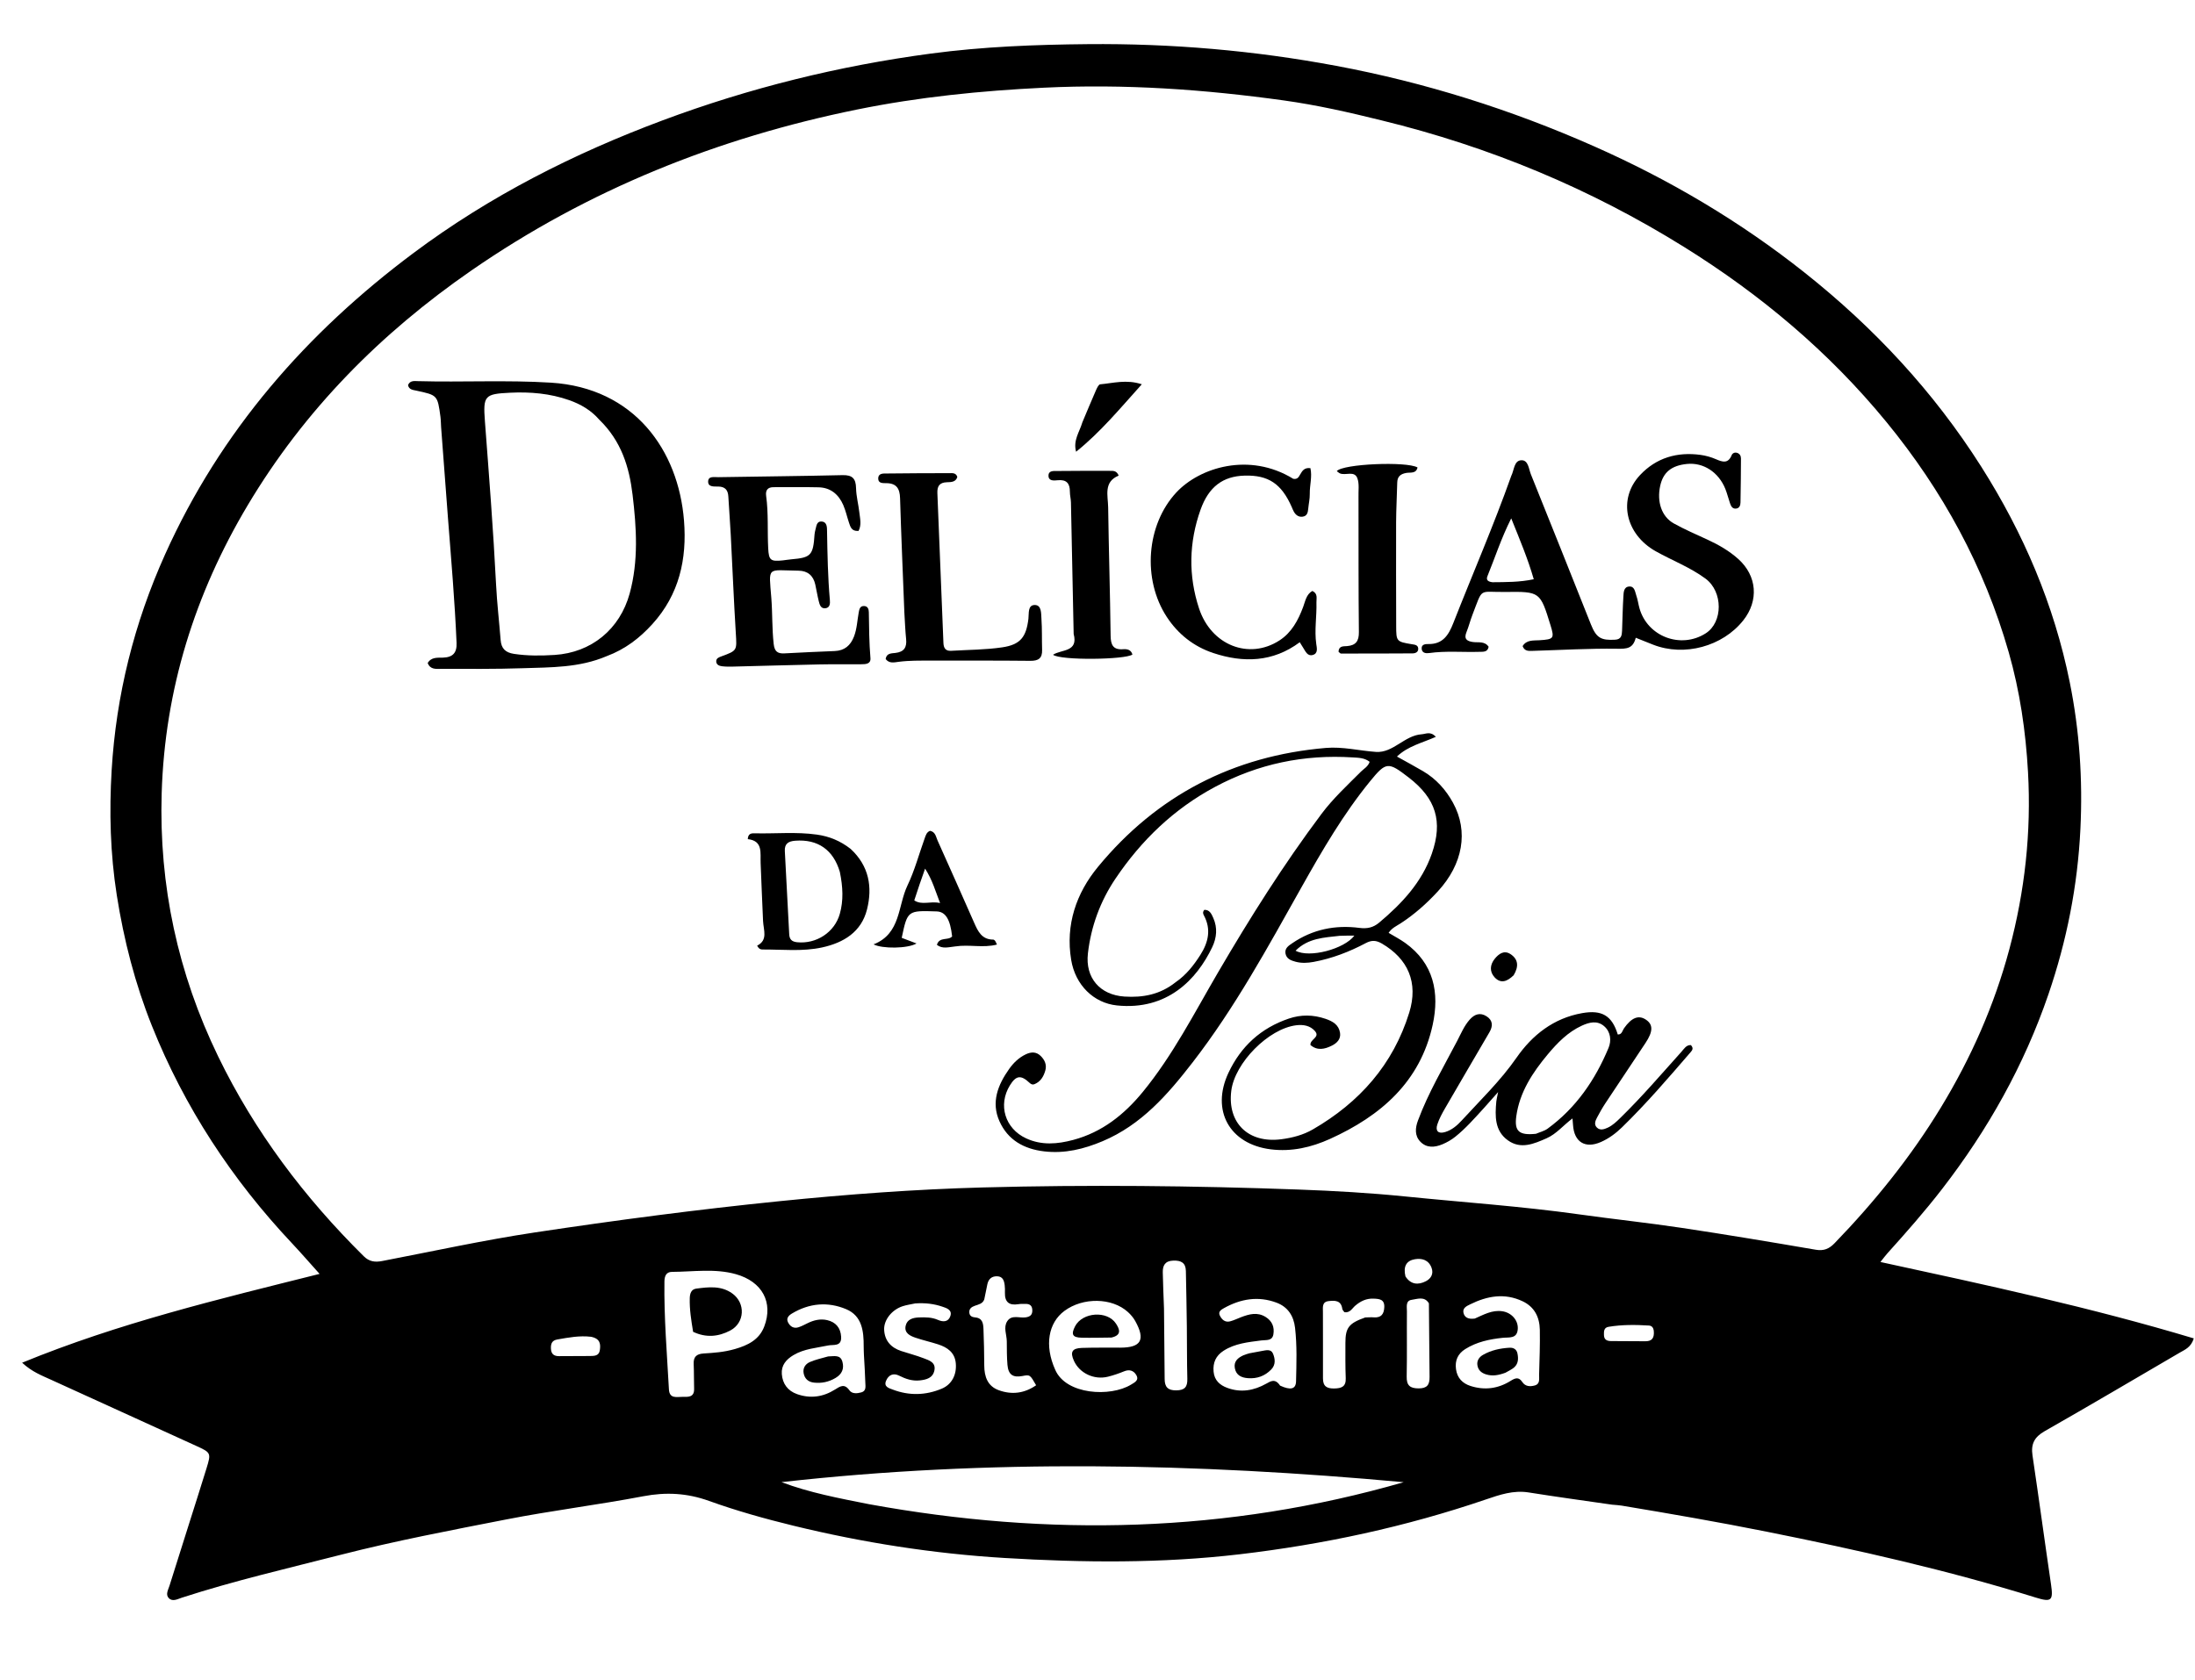 <svg version="1.1" id="Layer_1" xmlns="http://www.w3.org/2000/svg" xmlns:xlink="http://www.w3.org/1999/xlink" x="0px" y="0px"
	 width="100%" viewBox="0 0 1024 784" enable-background="new 0 0 1024 784" xml:space="preserve">
<path fill="#000000" opacity="1" stroke="none" 
	d="
M752.079,702.161 
	C738.794,700.25 725.938,698.483 713.124,696.448 
	C706.039,695.323 699.636,697.522 693.171,699.729 
	C655.848,712.474 617.538,720.697 578.382,725.301 
	C541.842,729.598 505.241,729.238 468.645,727.032 
	C435.36,725.026 402.471,719.86 370.075,711.957 
	C356.83,708.726 343.627,705.034 330.813,700.421 
	C320.544,696.724 310.689,696.211 300.082,698.232 
	C278.848,702.277 257.365,704.905 236.135,709.059 
	C210.336,714.108 184.51,719.01 159.027,725.531 
	C134.192,731.886 109.199,737.658 84.784,745.578 
	C82.821,746.215 80.458,747.612 78.685,745.704 
	C77.128,744.028 78.501,741.807 79.061,740.012 
	C84.757,721.73 90.666,703.515 96.332,685.224 
	C98.564,678.019 98.396,677.862 91.585,674.746 
	C69.019,664.424 46.409,654.2 23.845,643.875 
	C19.532,641.902 14.993,640.231 10.317,635.913 
	C55.474,617.362 101.792,606.32 149.09,594.465 
	C144.356,589.2 140.396,584.621 136.25,580.215 
	C108.202,550.409 86.089,516.771 70.874,478.722 
	C63.007,459.048 57.779,438.705 54.477,417.71 
	C51.425,398.298 50.929,378.834 52.085,359.443 
	C54.171,324.444 62.571,290.825 77.009,258.72 
	C102.877,201.199 142.914,155.394 193.024,117.978 
	C228.513,91.479 267.636,71.656 309.075,56.182 
	C349.646,41.032 391.402,30.717 434.281,24.999 
	C458.568,21.761 483.006,20.823 507.525,20.599 
	C546.474,20.242 585.036,23.561 623.284,30.712 
	C664.862,38.486 704.962,51.146 743.613,68.254 
	C778.8,83.828 811.736,103.285 841.913,127.242 
	C874.262,152.924 902.035,182.709 924.252,217.725 
	C944.024,248.887 958.251,282.189 965.563,318.342 
	C970.131,340.929 971.666,363.721 970.54,386.847 
	C969.248,413.374 964.179,439.001 955.617,464.009 
	C944.287,497.099 927.402,527.171 906.035,554.822 
	C897.975,565.252 889.288,575.114 880.48,584.89 
	C879.612,585.854 878.848,586.911 877.246,588.91 
	C926.709,599.621 975.436,610.148 1023.446,624.563 
	C1022.092,628.813 1019.299,629.801 1016.934,631.184 
	C995.937,643.457 974.99,655.82 953.86,667.861 
	C949.088,670.58 947.394,673.836 948.187,679.163 
	C951.176,699.235 953.88,719.349 956.842,739.426 
	C957.941,746.878 957.034,747.779 949.791,745.529 
	C908.576,732.727 866.554,723.246 824.268,714.78 
	C801.752,710.272 779.141,706.359 756.497,702.595 
	C755.187,702.377 753.85,702.323 752.079,702.161 
M644.459,56.161 
	C629.434,52.439 614.359,49.016 599,46.878 
	C561.816,41.702 524.547,39.088 486.954,40.923 
	C457.634,42.354 428.581,45.26 399.787,51.12 
	C334.851,64.334 274.489,88.46 219.882,126.24 
	C177.587,155.503 142.055,191.33 115.578,235.738 
	C90.872,277.175 76.883,321.859 75.425,370.163 
	C74.126,413.199 82.965,454.208 101.775,492.985 
	C118.826,528.134 142.012,558.827 169.71,586.242 
	C172.32,588.826 175.017,589.087 178.356,588.446 
	C202.04,583.894 225.634,578.716 249.465,575.125 
	C287.449,569.403 325.538,564.384 363.785,560.52 
	C395.274,557.338 426.833,554.977 458.409,554.127 
	C507.534,552.805 556.706,553.309 605.834,555.104 
	C622.463,555.712 639.112,556.662 655.662,558.339 
	C682.638,561.072 709.708,562.9 736.58,566.671 
	C752.554,568.913 768.608,570.6 784.558,572.993 
	C805.441,576.127 826.272,579.619 847.086,583.19 
	C850.884,583.841 853.338,582.75 855.88,580.121 
	C874.584,560.769 891.368,539.948 905.387,516.916 
	C919.511,493.71 930.409,469.07 937.41,442.874 
	C944.624,415.881 947.664,388.38 946.099,360.321 
	C945.036,341.261 942.308,322.556 937.072,304.282 
	C925.673,264.501 906.281,228.939 880.05,196.931 
	C853.248,164.228 821.373,137.487 785.627,115.234 
	C742.017,88.085 695.173,68.532 644.459,56.161 
M405.45,701.938 
	C489.343,717.239 572.529,715.398 654.834,691.671 
	C558.077,682.799 461.349,680.763 364.573,691.638 
	C377.627,696.554 391.135,699.106 405.45,701.938 
M342.871,629.525 
	C348.806,627.807 354.162,625.271 356.541,619.003 
	C360.795,607.797 355.659,598.064 343.27,594.587 
	C333.498,591.844 323.426,593.479 313.48,593.523 
	C310.75,593.535 309.999,595.545 309.966,598.018 
	C309.744,614.829 311.149,631.57 312.064,648.333 
	C312.31,652.835 315.653,651.83 318.324,651.847 
	C320.967,651.864 323.944,652.194 323.814,648.034 
	C323.694,644.21 323.79,640.378 323.613,636.557 
	C323.457,633.187 324.896,631.817 328.26,631.6 
	C332.892,631.301 337.565,631.049 342.871,629.525 
M492.251,639.153 
	C497.28,650.925 518.053,652.008 527.651,646.133 
	C529.341,645.098 531.564,644.1 530.053,641.6 
	C528.826,639.568 526.872,638.919 524.431,639.921 
	C521.984,640.925 519.456,641.798 516.891,642.436 
	C510.43,644.045 503.671,640.836 501.027,635.069 
	C499.136,630.944 500.12,629.149 504.714,629.005 
	C510.693,628.818 516.682,628.904 522.666,628.886 
	C532.375,628.857 534.455,625.217 529.617,616.483 
	C528.75,614.918 527.521,613.467 526.191,612.259 
	C518.758,605.504 505.231,605.311 496.566,611.738 
	C489.024,617.333 487.195,627.877 492.251,639.153 
M403.034,632.273 
	C402.995,630.942 402.917,629.61 402.923,628.279 
	C402.956,621.178 402.167,614.052 394.755,610.933 
	C386.205,607.336 377.501,608.09 369.4,612.992 
	C367.887,613.908 366.667,615.193 367.642,617.097 
	C368.643,619.055 370.325,620.111 372.598,619.342 
	C374.009,618.864 375.35,618.165 376.688,617.497 
	C379.611,616.037 382.741,615.306 385.893,616.04 
	C389.843,616.959 392.158,619.578 392.402,623.813 
	C392.675,628.544 388.723,627.359 386.384,627.857 
	C380.868,629.031 375.185,629.375 370.148,632.373 
	C366.717,634.416 364.421,637.152 364.728,641.205 
	C365.068,645.703 367.474,649.03 371.851,650.573 
	C378.069,652.763 384.008,651.906 389.531,648.434 
	C391.932,646.924 393.934,645.517 396.227,648.746 
	C397.501,650.542 399.853,650.293 401.808,649.76 
	C404.241,649.097 403.725,646.898 403.682,645.165 
	C403.582,641.176 403.3,637.192 403.034,632.273 
M597.191,646.602 
	C602.085,648.85 604.541,648.293 604.627,644.591 
	C604.819,636.285 605.113,627.958 604.169,619.67 
	C603.536,614.106 600.837,609.87 595.485,607.876 
	C586.973,604.704 578.81,606.089 571.038,610.422 
	C569.774,611.127 568.162,612.031 569.059,613.883 
	C569.971,615.768 571.497,617.212 573.83,616.614 
	C575.586,616.165 577.242,615.327 578.948,614.678 
	C582.76,613.228 586.56,612.156 590.433,614.564 
	C593.491,616.466 594.618,619.291 594.056,622.666 
	C593.52,625.886 590.629,625.223 588.44,625.512 
	C582.34,626.319 576.181,626.876 570.809,630.332 
	C567.239,632.628 565.763,635.871 566.158,640.102 
	C566.535,644.151 569.064,646.355 572.516,647.641 
	C578.869,650.008 584.94,648.933 590.726,645.69 
	C592.817,644.518 594.871,643.143 597.191,646.602 
M688.016,615.306 
	C692.115,613.522 696.067,611.203 700.828,611.896 
	C705.092,612.516 708.28,616.04 708.07,620.07 
	C707.819,624.894 704.034,623.969 701.03,624.29 
	C694.868,624.948 688.88,626.193 683.537,629.564 
	C680.074,631.749 678.692,634.911 679.246,638.935 
	C679.805,642.997 682.228,645.546 686.01,646.76 
	C692.563,648.863 698.833,648.053 704.667,644.42 
	C706.71,643.148 708.466,642.312 710.149,644.885 
	C711.568,647.054 713.826,647.12 715.966,646.535 
	C718.593,645.818 717.964,643.387 718.015,641.502 
	C718.206,634.521 718.484,627.534 718.352,620.556 
	C718.242,614.709 715.91,609.88 710.304,607.23 
	C701.916,603.264 693.791,604.756 685.877,608.662 
	C684.325,609.428 682.229,610.324 682.728,612.605 
	C683.221,614.857 685.04,615.711 688.016,615.306 
M426.948,608.244 
	C424.998,608.668 422.997,608.936 421.106,609.546 
	C416.09,611.163 412.224,615.976 412.473,620.612 
	C412.745,625.659 415.657,628.873 420.39,630.441 
	C423.865,631.592 427.432,632.493 430.841,633.808 
	C433.404,634.797 436.682,635.714 435.91,639.517 
	C435.192,643.051 432.183,643.846 429.039,644.173 
	C425.582,644.532 422.503,643.488 419.46,641.953 
	C416.686,640.554 414.491,641.659 413.359,644.351 
	C412.166,647.186 414.817,647.814 416.486,648.451 
	C424.123,651.364 431.848,651.179 439.345,648.026 
	C444.045,646.049 446.358,641.512 445.895,636.207 
	C445.452,631.14 441.979,628.752 437.627,627.342 
	C434.146,626.215 430.552,625.428 427.091,624.248 
	C424.525,623.374 421.772,622.058 422.496,618.702 
	C423.155,615.64 425.885,614.888 428.738,614.781 
	C431.75,614.667 434.74,614.685 437.574,615.935 
	C440.047,617.025 442.455,616.894 443.367,614.107 
	C444.309,611.225 441.553,610.406 439.636,609.758 
	C435.839,608.473 431.865,607.915 426.948,608.244 
M459.175,606.365 
	C458.45,608.413 456.53,608.712 454.829,609.321 
	C453.321,609.861 452.071,610.642 452.2,612.484 
	C452.316,614.156 453.528,614.656 454.968,614.781 
	C458.402,615.079 458.708,617.692 458.807,620.224 
	C459.029,625.879 459.145,631.54 459.172,637.199 
	C459.197,642.452 460.729,646.886 466.033,648.78 
	C472.129,650.957 477.953,650.192 483.367,646.433 
	C480.5,641.446 480.5,641.446 476.958,642.119 
	C472.523,642.962 470.378,641.479 469.989,636.894 
	C469.68,633.251 469.714,629.576 469.68,625.914 
	C469.651,622.794 468.033,619.471 469.857,616.6 
	C471.954,613.298 475.667,615.247 478.631,614.73 
	C480.601,614.386 481.61,613.578 481.595,611.505 
	C481.58,609.395 480.53,608.461 478.523,608.462 
	C477.36,608.463 476.177,608.416 475.037,608.603 
	C470.757,609.305 468.688,607.571 468.813,603.212 
	C468.847,602.05 468.844,600.872 468.7,599.722 
	C468.437,597.641 467.844,595.691 465.252,595.582 
	C462.723,595.475 461.171,596.8 460.632,599.237 
	C460.167,601.344 459.81,603.476 459.175,606.365 
M543.024,610.617 
	C543.131,621.585 543.268,632.553 543.329,643.521 
	C543.35,647.201 544.777,648.857 548.734,648.814 
	C552.676,648.77 554.006,647.237 553.907,643.441 
	C553.694,635.302 553.781,627.155 553.68,619.013 
	C553.573,610.377 553.412,601.742 553.229,593.108 
	C553.148,589.255 550.989,588.135 547.329,588.265 
	C543.498,588.4 542.403,590.547 542.454,593.731 
	C542.538,599.042 542.806,604.349 543.024,610.617 
M636.905,614.79 
	C638.238,614.768 639.578,614.643 640.901,614.744 
	C644.398,615.012 645.66,613.161 645.793,609.966 
	C645.948,606.266 643.418,606.12 640.797,606.009 
	C637.439,605.866 634.713,607.165 632.19,609.343 
	C630.787,610.554 629.825,612.72 627.196,612.352 
	C626.876,611.866 626.282,611.356 626.201,610.776 
	C625.636,606.749 622.739,606.829 619.823,607.16 
	C616.641,607.521 617.171,610.137 617.164,612.193 
	C617.131,622.523 617.257,632.854 617.185,643.184 
	C617.158,647.012 619.092,648.012 622.519,647.936 
	C625.827,647.862 627.962,647.102 627.804,643.148 
	C627.586,637.657 627.65,632.153 627.655,626.655 
	C627.661,619.616 629.197,617.508 636.905,614.79 
M666.605,608.202 
	C664.541,604.762 661.242,606.192 658.559,606.567 
	C655.63,606.976 656.369,609.918 656.351,611.924 
	C656.258,622.061 656.446,632.203 656.24,642.337 
	C656.156,646.49 657.75,647.882 661.787,647.894 
	C665.792,647.905 666.974,646.203 666.915,642.466 
	C666.739,631.333 666.778,620.197 666.605,608.202 
M275.714,623.809 
	C270.388,623.175 265.199,624.155 259.993,625.066 
	C257.426,625.516 256.918,627.128 257.023,629.371 
	C257.14,631.87 258.44,632.875 260.843,632.848 
	C265.642,632.796 270.441,632.821 275.24,632.783 
	C277.268,632.767 279.431,632.746 279.826,630.092 
	C280.242,627.303 280.091,624.674 275.714,623.809 
M771.5,620.875 
	C771.311,619.576 770.595,618.649 769.282,618.568 
	C762.978,618.18 756.673,618.112 750.416,619.161 
	C748.184,619.536 748.23,621.307 748.271,623.02 
	C748.322,625.211 749.712,625.801 751.588,625.811 
	C756.9,625.84 762.212,625.85 767.523,625.898 
	C770.412,625.924 771.904,624.679 771.5,620.875 
M655.666,595.639 
	C658.127,599.455 661.581,599.749 665.212,597.874 
	C667.579,596.652 668.901,594.438 667.83,591.581 
	C666.477,587.97 663.409,587.07 660.11,587.609 
	C656.167,588.255 654.526,590.905 655.666,595.639 
z"/>
<path fill="#000000" opacity="1" stroke="none" 
	d="
M548.384,458.403 
	C553.444,454.911 556.911,450.428 559.967,445.637 
	C563.665,439.84 565.152,433.742 561.661,427.22 
	C561.287,426.52 560.919,425.694 561.819,424.589 
	C564.307,424.468 565.196,426.506 566.034,428.406 
	C568.053,432.982 567.615,437.604 565.535,441.972 
	C558.298,457.166 544.441,471.597 521.076,469.191 
	C510.172,468.069 501.647,459.638 499.717,447.914 
	C497.01,431.464 502.135,416.762 512.202,404.546 
	C539.675,371.208 575.378,352.699 618.542,349.024 
	C626.389,348.356 634.116,350.324 641.893,350.879 
	C649.928,351.454 655.189,343.189 663.221,342.65 
	C665.247,342.515 667.325,341.112 669.841,343.841 
	C663.519,346.676 656.894,348.093 651.699,353.048 
	C655.911,355.399 659.964,357.564 663.919,359.894 
	C669.959,363.452 674.528,368.551 677.849,374.608 
	C685.182,387.984 682.484,403.221 670.81,415.921 
	C665.604,421.584 659.905,426.661 653.429,430.872 
	C651.54,432.099 649.319,433.023 647.812,435.314 
	C650.452,436.905 653.091,438.268 655.484,439.975 
	C668.97,449.598 671.604,463.336 668.368,478.229 
	C662.591,504.825 644.182,520.717 620.52,531.451 
	C611.798,535.408 602.59,537.555 592.835,536.341 
	C573.612,533.949 564.839,518.218 573.081,500.657 
	C578.892,488.276 588.239,479.737 601.242,475.329 
	C606.957,473.392 612.661,473.476 618.398,475.44 
	C621.751,476.588 624.577,478.212 625.151,481.995 
	C625.59,484.887 623.714,486.744 621.395,487.915 
	C618.036,489.611 614.567,490.408 611.352,487.669 
	C611.023,484.952 616.02,484.112 613.446,481.15 
	C611.2,478.566 607.978,478.043 604.718,478.442 
	C591.785,480.025 576.038,495.966 574.407,509.034 
	C572.534,524.046 582.379,533.623 597.73,531.636 
	C602.885,530.969 607.946,529.648 612.444,527.049 
	C634.192,514.485 649.926,496.779 657.432,472.539 
	C661.758,458.568 656.907,447.398 644.569,440.259 
	C641.939,438.738 639.829,438.688 637.177,440.093 
	C629.492,444.163 621.426,447.276 612.831,448.87 
	C610.02,449.391 607.193,449.542 604.408,448.793 
	C602.28,448.221 600.128,447.452 599.692,444.911 
	C599.278,442.5 601.19,441.29 602.794,440.193 
	C612.303,433.685 622.931,431.535 634.202,433.004 
	C637.855,433.48 640.669,432.836 643.39,430.55 
	C653.977,421.654 663.295,411.762 667.957,398.396 
	C673.223,383.294 669.901,372.623 657.18,362.819 
	C647.646,355.47 646.68,355.374 639.219,364.513 
	C626.741,379.8 616.83,396.832 607.21,413.959 
	C591.459,442.002 576.112,470.26 556.349,495.8 
	C544.746,510.795 532.446,524.934 514.362,532.547 
	C505.627,536.223 496.749,538.418 487.155,537.296 
	C477.659,536.186 470.164,531.981 466.245,523.194 
	C462.293,514.331 465.537,506.234 470.772,498.848 
	C472.798,495.989 475.32,493.519 478.583,491.983 
	C481.051,490.821 483.427,490.721 485.507,492.772 
	C487.401,494.64 488.409,496.892 487.656,499.555 
	C486.862,502.36 485.443,504.786 482.551,505.951 
	C481.7,506.294 480.984,505.949 480.315,505.32 
	C476.276,501.525 474.019,501.816 471.15,506.458 
	C465.468,515.65 468.872,526.668 478.706,531.218 
	C485.963,534.576 493.355,533.899 500.701,531.939 
	C514.112,528.36 524.465,520.121 533.085,509.609 
	C547.112,492.503 557.115,472.813 568.198,453.847 
	C583.091,428.362 598.79,403.43 616.502,379.8 
	C621.917,372.574 628.549,366.456 634.9,360.087 
	C636.277,358.706 638.179,357.788 638.963,355.509 
	C636.615,353.608 633.703,353.613 631.019,353.443 
	C608.388,352.013 587.032,356.415 566.93,367.158 
	C547.652,377.46 532.441,392.102 520.361,410.055 
	C513.3,420.549 508.976,432.273 507.528,444.91 
	C506.224,456.295 513.12,464.301 524.579,465.047 
	C533.169,465.605 541.178,464.13 548.384,458.403 
M624.982,436.698 
	C617.741,437.538 610.265,437.729 604.405,443.641 
	C610.796,447.227 627.155,442.877 631.841,436.597 
	C629.699,436.597 627.759,436.597 624.982,436.698 
z"/>
<path fill="#000000" opacity="1" stroke="none" 
	d="
M283.013,306.2 
	C270.202,311.662 256.925,311.389 243.814,311.827 
	C231.173,312.25 218.512,312.115 205.859,312.125 
	C203.495,312.127 200.726,312.577 199.527,309.388 
	C201.236,306.549 204.106,306.964 206.651,306.885 
	C211.238,306.742 213.195,304.672 212.996,299.986 
	C212.174,280.694 210.515,261.464 209.019,242.221 
	C207.91,227.953 206.86,213.681 205.79,199.41 
	C205.666,197.75 205.691,196.073 205.468,194.428 
	C204.111,184.405 204.094,184.407 194.174,182.283 
	C192.571,181.94 190.806,181.837 190.345,179.717 
	C191.282,177.463 193.321,177.815 195.04,177.862 
	C215.685,178.428 236.323,177.283 256.993,178.567 
	C295.916,180.986 316.488,210.076 319.101,242.941 
	C320.528,260.9 316.87,277.405 304.368,291.2 
	C298.453,297.726 291.69,302.967 283.013,306.2 
M279.601,195.878 
	C275.785,191.49 271.005,188.66 265.539,186.736 
	C256.583,183.583 247.352,182.81 237.982,183.261 
	C226.05,183.836 225.316,184.608 226.228,196.656 
	C228.149,222.042 230.14,247.42 231.43,272.851 
	C231.867,281.485 232.875,290.09 233.558,298.714 
	C233.868,302.615 235.782,304.527 239.75,305.127 
	C246.07,306.083 252.399,306.028 258.693,305.632 
	C275.939,304.546 289.185,293.605 293.747,276.978 
	C297.928,261.735 296.954,246.322 295.108,230.889 
	C293.553,217.884 289.846,205.827 279.601,195.878 
z"/>
<path fill="#000000" opacity="1" stroke="none" 
	d="
M705.012,222.124 
	C706.463,219.207 706.293,214.867 709.776,214.777 
	C713.02,214.693 713.184,218.878 714.174,221.325 
	C723.604,244.629 732.854,268.006 742.175,291.354 
	C744.688,297.651 746.861,298.917 753.521,298.522 
	C756.368,298.353 756.626,296.461 756.713,294.389 
	C756.938,289.062 756.992,283.727 757.333,278.408 
	C757.454,276.528 757.419,273.884 760.023,273.697 
	C762.632,273.509 762.761,276.218 763.388,277.987 
	C764.051,279.858 764.288,281.875 764.826,283.797 
	C768.535,297.065 784.107,302.971 795.743,295.543 
	C803.865,290.358 803.853,276.074 795.638,270.009 
	C788.488,264.731 780.146,261.575 772.449,257.264 
	C758.232,249.299 754.64,232.842 765.102,221.691 
	C772.69,213.604 782.419,210.788 793.336,212.277 
	C795.787,212.611 798.265,213.309 800.532,214.296 
	C803.6,215.632 806.192,216.452 807.83,212.441 
	C808.221,211.484 809.227,210.982 810.338,211.311 
	C811.632,211.694 812.19,212.755 812.185,213.987 
	C812.157,220.817 812.099,227.648 811.967,234.477 
	C811.94,235.838 811.477,237.23 809.778,237.342 
	C808.117,237.451 807.518,236.118 807.075,234.847 
	C806.307,232.646 805.778,230.356 804.915,228.198 
	C801.758,220.309 794.632,215.715 786.968,216.504 
	C779.731,217.25 775.889,220.402 774.504,226.731 
	C772.881,234.148 775.17,241.103 780.856,244.264 
	C785.939,247.091 791.315,249.4 796.606,251.841 
	C801.782,254.23 806.696,257.057 810.936,260.863 
	C819.702,268.732 820.576,280.27 813.268,289.493 
	C803.618,301.672 785.752,306.509 771.252,300.86 
	C768.648,299.846 766.06,298.791 763.1,297.61 
	C761.84,302.724 758.811,302.8 754.45,302.736 
	C741.31,302.543 728.157,303.351 715.007,303.724 
	C713.23,303.774 711.251,304.003 710.325,301.508 
	C712.185,298.495 715.33,298.949 718.187,298.771 
	C724.895,298.352 725.233,297.921 723.325,291.741 
	C718.507,276.137 718.506,276.019 702.221,276.237 
	C689.562,276.407 691.97,273.855 686.889,286.972 
	C685.868,289.609 685.195,292.383 684.127,294.998 
	C682.811,298.219 684.391,299.223 687.197,299.603 
	C689.715,299.944 692.624,299.095 694.473,301.824 
	C693.982,304.428 691.89,304.123 690.178,304.176 
	C682.361,304.42 674.523,303.65 666.717,304.751 
	C665.256,304.957 663.424,304.776 663.239,302.801 
	C663.036,300.639 664.98,300.52 666.392,300.543 
	C673.139,300.655 675.824,296.275 677.969,290.81 
	C686.912,268.025 696.678,245.564 705.012,222.124 
M696.242,271.697 
	C702.52,271.63 708.811,271.725 715.525,270.3 
	C712.738,260.642 708.984,251.771 705.009,241.893 
	C700.282,251.293 697.461,260.175 693.953,268.769 
	C693.33,270.294 693.624,271.382 696.242,271.697 
z"/>
<path fill="#000000" opacity="1" stroke="none" 
	d="
M380.003,249.342 
	C380.144,248.433 380.193,247.928 380.345,247.456 
	C380.884,245.785 380.796,243.279 383.194,243.367 
	C385.936,243.468 385.801,246.204 385.832,248.005 
	C386.016,258.663 386.197,269.314 387.14,279.942 
	C387.284,281.563 387.257,283.608 385.031,283.848 
	C382.887,284.079 382.364,282.146 381.966,280.546 
	C381.324,277.963 380.909,275.325 380.329,272.726 
	C379.407,268.599 376.766,266.362 372.566,266.311 
	C357.605,266.13 358.647,263.951 359.833,279.042 
	C360.394,286.177 360.133,293.347 360.935,300.488 
	C361.326,303.965 362.699,305.089 365.994,304.898 
	C373.806,304.446 381.627,304.148 389.446,303.808 
	C393.987,303.611 396.779,301.228 398.39,297.067 
	C399.798,293.429 399.915,289.577 400.601,285.82 
	C400.883,284.277 401.165,282.698 403.186,282.808 
	C404.899,282.901 405.301,284.357 405.321,285.703 
	C405.427,292.845 405.481,299.98 406.075,307.113 
	C406.308,309.906 403.816,309.962 401.769,309.974 
	C395.272,310.013 388.773,309.916 382.279,310.052 
	C368.797,310.334 355.317,310.742 341.835,311.072 
	C340.174,311.113 338.497,311.107 336.852,310.912 
	C335.501,310.752 334.111,310.2 334.133,308.537 
	C334.152,307.176 335.374,306.725 336.506,306.31 
	C344.002,303.562 343.765,303.57 343.267,295.479 
	C342.328,280.199 341.711,264.899 340.911,249.61 
	C340.598,243.627 340.122,237.653 339.779,231.671 
	C339.607,228.684 338.281,227.115 335.13,227.046 
	C333.257,227.005 330.364,227.376 330.358,224.78 
	C330.351,222.007 333.267,222.706 335.102,222.675 
	C354.416,222.342 373.733,222.182 393.043,221.725 
	C397.623,221.617 399.264,223.295 399.36,227.768 
	C399.441,231.562 400.468,235.326 400.896,239.123 
	C401.221,241.998 401.999,244.969 400.528,247.743 
	C397.231,248.039 396.695,245.796 396.02,243.766 
	C395.128,241.085 394.525,238.286 393.407,235.706 
	C391.259,230.75 387.528,227.553 381.944,227.406 
	C374.954,227.221 367.955,227.398 360.961,227.342 
	C358.059,227.319 357.059,228.811 357.421,231.444 
	C358.537,239.565 357.949,247.749 358.377,255.894 
	C358.67,261.446 359.481,262.099 365.154,261.51 
	C366.478,261.373 367.792,261.124 369.118,261.011 
	C378.334,260.226 379.358,259.173 380.003,249.342 
z"/>
<path fill="#000000" opacity="1" stroke="none" 
	d="
M692.184,517.173 
	C687.787,521.983 683.711,526.633 678.881,530.49 
	C677.086,531.923 675.006,533.111 672.883,533.996 
	C669.327,535.479 665.575,535.813 662.636,532.799 
	C659.864,529.956 660.235,526.303 661.493,522.916 
	C666.323,509.909 673.406,497.992 679.796,485.744 
	C681.561,482.36 683.024,478.776 685.592,475.85 
	C687.848,473.279 690.504,472.317 693.545,474.281 
	C696.512,476.196 696.496,478.87 694.851,481.691 
	C687.969,493.486 681.042,505.256 674.205,517.077 
	C672.795,519.516 671.41,522.043 670.539,524.702 
	C669.526,527.8 670.988,529.238 674.195,528.265 
	C677.315,527.318 679.755,525.228 681.902,522.884 
	C690.657,513.325 699.987,504.367 707.48,493.579 
	C714.828,483 724.752,475.135 738.118,472.775 
	C747.247,471.163 752.011,473.875 754.71,482.747 
	C756.692,482.827 756.852,480.951 757.615,479.866 
	C761.116,474.887 764.397,473.528 767.825,475.814 
	C771.256,478.101 771.232,481.308 767.649,486.71 
	C761.39,496.146 755.072,505.543 748.832,514.992 
	C747.458,517.072 746.249,519.268 745.066,521.466 
	C744.264,522.955 743.545,524.704 744.916,526.112 
	C746.421,527.659 748.334,527.015 750.034,526.231 
	C752.338,525.167 754.124,523.416 755.923,521.661 
	C765.951,511.879 775.049,501.244 784.395,490.834 
	C785.63,489.459 786.691,487.542 788.842,487.701 
	C790.225,489.199 789.431,490.147 788.664,491.036 
	C778.326,503.014 768.034,515.034 756.675,526.079 
	C753.791,528.884 750.565,531.276 746.88,532.904 
	C739.504,536.161 734.328,532.944 733.837,524.919 
	C733.788,524.123 733.706,523.33 733.587,521.916 
	C729.235,525.171 726.086,529.175 721.49,531.192 
	C715.6,533.776 709.493,536.444 703.493,532.166 
	C697.217,527.691 697.434,520.786 698.054,513.997 
	C698.144,513.018 698.418,512.056 698.892,509.62 
	C696.153,512.696 694.281,514.798 692.184,517.173 
M716.535,529.088 
	C718.366,528.302 720.422,527.827 721.99,526.683 
	C735.25,517.002 744.186,503.943 750.41,488.996 
	C751.806,485.644 751.46,481.525 748.32,478.837 
	C745.134,476.11 741.459,477.023 737.992,478.606 
	C731.46,481.589 726.545,486.641 722.082,491.982 
	C715.005,500.454 708.918,509.653 707.372,520.913 
	C706.408,527.932 708.684,529.901 716.535,529.088 
z"/>
<path fill="#000000" opacity="1" stroke="none" 
	d="
M603.309,223.43 
	C605.369,223.816 605.899,222.5 606.583,221.358 
	C607.524,219.788 608.407,218.112 611.323,218.463 
	C612.238,222.384 610.953,226.436 611.032,230.439 
	C611.078,232.748 610.525,235.066 610.309,237.386 
	C610.145,239.143 609.822,240.795 607.724,241.099 
	C605.854,241.369 604.533,240.374 603.626,238.828 
	C603.208,238.115 602.931,237.319 602.595,236.558 
	C597.801,225.712 591.695,221.644 580.654,221.946 
	C570.531,222.223 563.886,227.126 560.072,237.849 
	C554.655,253.078 554.313,268.58 559.371,283.925 
	C565.05,301.153 582.68,308.032 596.875,298.865 
	C602.602,295.167 605.614,289.438 607.938,283.247 
	C608.954,280.543 609.365,277.408 612.227,275.759 
	C614.918,277.019 614.082,279.264 614.139,281.102 
	C614.336,287.578 613.129,294.039 614.062,300.544 
	C614.319,302.337 615.029,304.955 612.378,305.659 
	C609.95,306.303 609.051,303.994 607.987,302.331 
	C607.547,301.643 607.122,300.944 606.35,299.704 
	C593.813,309.047 580.021,309.393 566,304.731 
	C556.964,301.726 549.615,295.995 544.299,287.855 
	C532.848,270.32 534.76,244.901 548.752,229.827 
	C559.611,218.13 582.872,210.847 603.309,223.43 
z"/>
<path fill="#000000" opacity="1" stroke="none" 
	d="
M421.897,285.819 
	C421.199,267.71 420.426,250.083 419.893,232.449 
	C419.759,227.995 418.244,225.543 413.542,225.468 
	C412,225.443 409.698,225.672 409.704,223.327 
	C409.712,220.698 412.145,220.98 413.871,220.959 
	C423.531,220.839 433.193,220.812 442.855,220.796 
	C444.295,220.794 445.95,220.551 446.608,222.567 
	C445.886,225.037 443.64,224.979 441.767,225.038 
	C438.271,225.148 437.166,226.891 437.303,230.151 
	C438.283,253.435 439.208,276.722 440.123,300.01 
	C440.216,302.392 441.108,303.857 443.704,303.7 
	C451.672,303.217 459.717,303.245 467.584,302.078 
	C476.077,300.818 478.752,297.241 479.775,288.751 
	C480.076,286.255 479.381,282.324 482.738,282.323 
	C485.979,282.323 485.674,286.31 485.85,288.789 
	C486.191,293.599 486.004,298.444 486.156,303.271 
	C486.279,307.185 484.448,308.417 480.647,308.377 
	C465.157,308.213 449.663,308.28 434.171,308.277 
	C429.177,308.277 424.187,308.192 419.204,308.841 
	C417.169,309.106 414.844,309.736 413.172,307.543 
	C413.538,304.762 415.916,304.901 417.722,304.693 
	C421.738,304.23 423.11,302.102 422.718,298.247 
	C422.314,294.278 422.169,290.282 421.897,285.819 
z"/>
<path fill="#000000" opacity="1" stroke="none" 
	d="
M633.767,236.013 
	C633.766,234.351 633.801,233.185 633.76,232.021 
	C633.654,229.036 634.223,225.783 633.215,223.135 
	C631.845,219.536 627.819,221.985 625.174,220.935 
	C624.609,220.711 624.148,220.224 623.625,219.848 
	C626.442,216.455 656.159,215.205 661.296,218.138 
	C660.638,221.161 657.922,220.353 656.063,220.691 
	C653.346,221.185 651.893,222.349 651.832,225.211 
	C651.7,231.363 651.328,237.512 651.305,243.662 
	C651.245,259.809 651.315,275.955 651.341,292.102 
	C651.352,299.277 651.469,299.433 658.558,300.615 
	C659.909,300.841 661.448,300.894 661.614,302.553 
	C661.782,304.219 660.432,304.891 658.994,304.901 
	C647.853,304.973 636.711,304.993 625.57,304.977 
	C625.198,304.976 624.827,304.426 624.44,304.119 
	C624.572,301.272 626.832,301.644 628.454,301.502 
	C632.593,301.138 633.986,299.107 633.941,294.936 
	C633.729,275.462 633.798,255.986 633.767,236.013 
z"/>
<path fill="#000000" opacity="1" stroke="none" 
	d="
M500.879,295.822 
	C500.465,275.043 500.059,254.74 499.613,234.439 
	C499.576,232.783 499.109,231.133 499.118,229.482 
	C499.138,225.547 497.531,223.678 493.383,224.111 
	C491.694,224.288 489.129,224.538 489.138,221.972 
	C489.148,219.426 491.714,219.808 493.419,219.788 
	C501.576,219.691 509.736,219.707 517.895,219.723 
	C519.348,219.726 520.949,219.6 521.873,221.939 
	C514.706,224.904 516.895,231.252 516.973,236.734 
	C517.258,256.707 517.868,276.675 518.123,296.648 
	C518.178,300.964 519.275,303.333 524.022,302.955 
	C525.858,302.809 527.697,303.216 528.295,305.445 
	C524.955,307.864 494.852,308.279 491.251,305.548 
	C495.076,302.966 503.165,304.437 500.879,295.822 
z"/>
<path fill="#000000" opacity="1" stroke="none" 
	d="
M396.814,396.124 
	C405.469,404.124 407.068,413.989 404.483,424.356 
	C401.861,434.869 393.618,439.918 383.559,442.116 
	C374.346,444.129 364.97,443.036 355.66,443.084 
	C354.832,443.088 354.008,442.831 353.224,441.286 
	C358.35,438.695 356.2,434.107 355.979,429.816 
	C355.517,420.835 355.26,411.842 354.849,402.858 
	C354.629,398.06 356.057,392.367 348.852,391.584 
	C348.987,388.824 350.689,388.832 352.13,388.867 
	C361.772,389.097 371.422,388.105 381.068,389.465 
	C386.869,390.283 391.961,392.353 396.814,396.124 
M391.797,406.874 
	C388.772,396.563 381.509,391.517 370.996,392.321 
	C367.904,392.557 365.939,393.618 366.136,397.157 
	C366.857,410.089 367.53,423.024 368.181,435.96 
	C368.303,438.377 369.403,439.44 371.857,439.695 
	C380.792,440.621 389.346,435.099 391.781,426.46 
	C393.53,420.254 393.251,413.965 391.797,406.874 
z"/>
<path fill="#000000" opacity="1" stroke="none" 
	d="
M445.585,441.656 
	C442.425,441.989 439.619,442.917 437.075,440.909 
	C438.276,436.961 442.33,439.063 444.182,436.985 
	C443.288,428.968 441.111,425.451 436.958,425.314 
	C423.371,424.864 423.371,424.864 420.662,437.644 
	C422.764,438.442 424.87,439.242 427.574,440.268 
	C423.425,442.708 411.56,442.796 407.524,440.689 
	C420.296,435.719 418.792,422.715 423.355,413.202 
	C426.717,406.193 428.729,398.538 431.384,391.186 
	C431.878,389.819 432.277,388.302 433.891,387.7 
	C436.421,388.213 436.607,390.476 437.379,392.199 
	C443.094,404.952 448.8,417.71 454.418,430.506 
	C456.21,434.586 458.002,438.47 463.367,438.465 
	C463.647,438.465 463.978,438.745 464.194,438.979 
	C464.401,439.204 464.491,439.538 465.102,440.775 
	C458.616,442.477 452.191,440.627 445.585,441.656 
M426.522,420.172 
	C430.139,422.549 434.015,420.366 438.552,421.403 
	C436.356,415.738 434.986,410.662 431.57,405.346 
	C429.66,410.764 428.121,415.13 426.522,420.172 
z"/>
<path fill="#000000" opacity="1" stroke="none" 
	d="
M504.949,197.058 
	C507.1,191.967 509.054,187.207 511.122,182.497 
	C511.64,181.316 512.448,179.413 513.255,179.342 
	C519.321,178.81 525.452,176.945 532.673,179.322 
	C522.464,190.673 513.344,201.711 502.016,210.804 
	C500.544,205.509 503.579,201.674 504.949,197.058 
z"/>
<path fill="#000000" opacity="1" stroke="none" 
	d="
M706.157,455.07 
	C703.232,457.971 700.178,459.222 697.267,456.079 
	C694.82,453.437 695.073,450.183 697.314,447.428 
	C699.162,445.158 701.609,443.258 704.629,445.211 
	C708.383,447.64 708.554,451.067 706.157,455.07 
z"/>
<path fill="#000000" opacity="1" stroke="none" 
	d="
M323.345,621.492 
	C322.446,616.024 321.638,610.958 321.784,605.799 
	C321.847,603.597 322.487,601.632 324.841,601.329 
	C330.596,600.589 336.432,599.865 341.61,603.583 
	C347.908,608.104 347.493,617.286 340.662,620.892 
	C335.203,623.774 329.428,624.372 323.345,621.492 
z"/>
<path fill="#000000" opacity="1" stroke="none" 
	d="
M518.515,624.17 
	C513.566,624.221 509.064,624.337 504.567,624.238 
	C500.336,624.145 499.581,622.718 501.527,618.938 
	C504.951,612.289 516.599,611.461 520.629,617.686 
	C522.251,620.192 523.501,623.025 518.515,624.17 
z"/>
<path fill="#000000" opacity="1" stroke="none" 
	d="
M386.334,632.977 
	C389.173,632.932 392.034,632.029 392.984,635.431 
	C393.904,638.726 392.786,641.242 389.784,643.027 
	C386.646,644.893 383.312,645.593 379.727,645.198 
	C377.104,644.908 375.407,643.433 374.915,640.854 
	C374.443,638.38 375.744,636.496 377.839,635.587 
	C380.414,634.47 383.208,633.859 386.334,632.977 
z"/>
<path fill="#000000" opacity="1" stroke="none" 
	d="
M582.832,631.523 
	C585.017,631.102 586.803,630.763 588.595,630.45 
	C590.548,630.109 592.94,629.388 593.878,631.679 
	C594.863,634.085 595.24,636.841 593.021,639.103 
	C590.048,642.134 586.447,643.432 582.239,643.129 
	C579.175,642.909 576.688,641.806 576.07,638.47 
	C575.475,635.26 577.52,633.608 580.101,632.433 
	C580.848,632.093 581.656,631.885 582.832,631.523 
z"/>
<path fill="#000000" opacity="1" stroke="none" 
	d="
M702.302,640.588 
	C699.082,641.771 696.235,642.302 693.189,641.335 
	C691.054,640.657 689.669,639.397 689.262,637.283 
	C688.835,635.06 689.994,633.318 691.807,632.271 
	C695.617,630.071 699.851,629.174 704.206,628.92 
	C706.051,628.812 707.514,629.647 707.907,631.56 
	C708.388,633.903 708.38,636.298 706.438,638.045 
	C705.348,639.025 703.93,639.641 702.302,640.588 
z"/>
</svg>